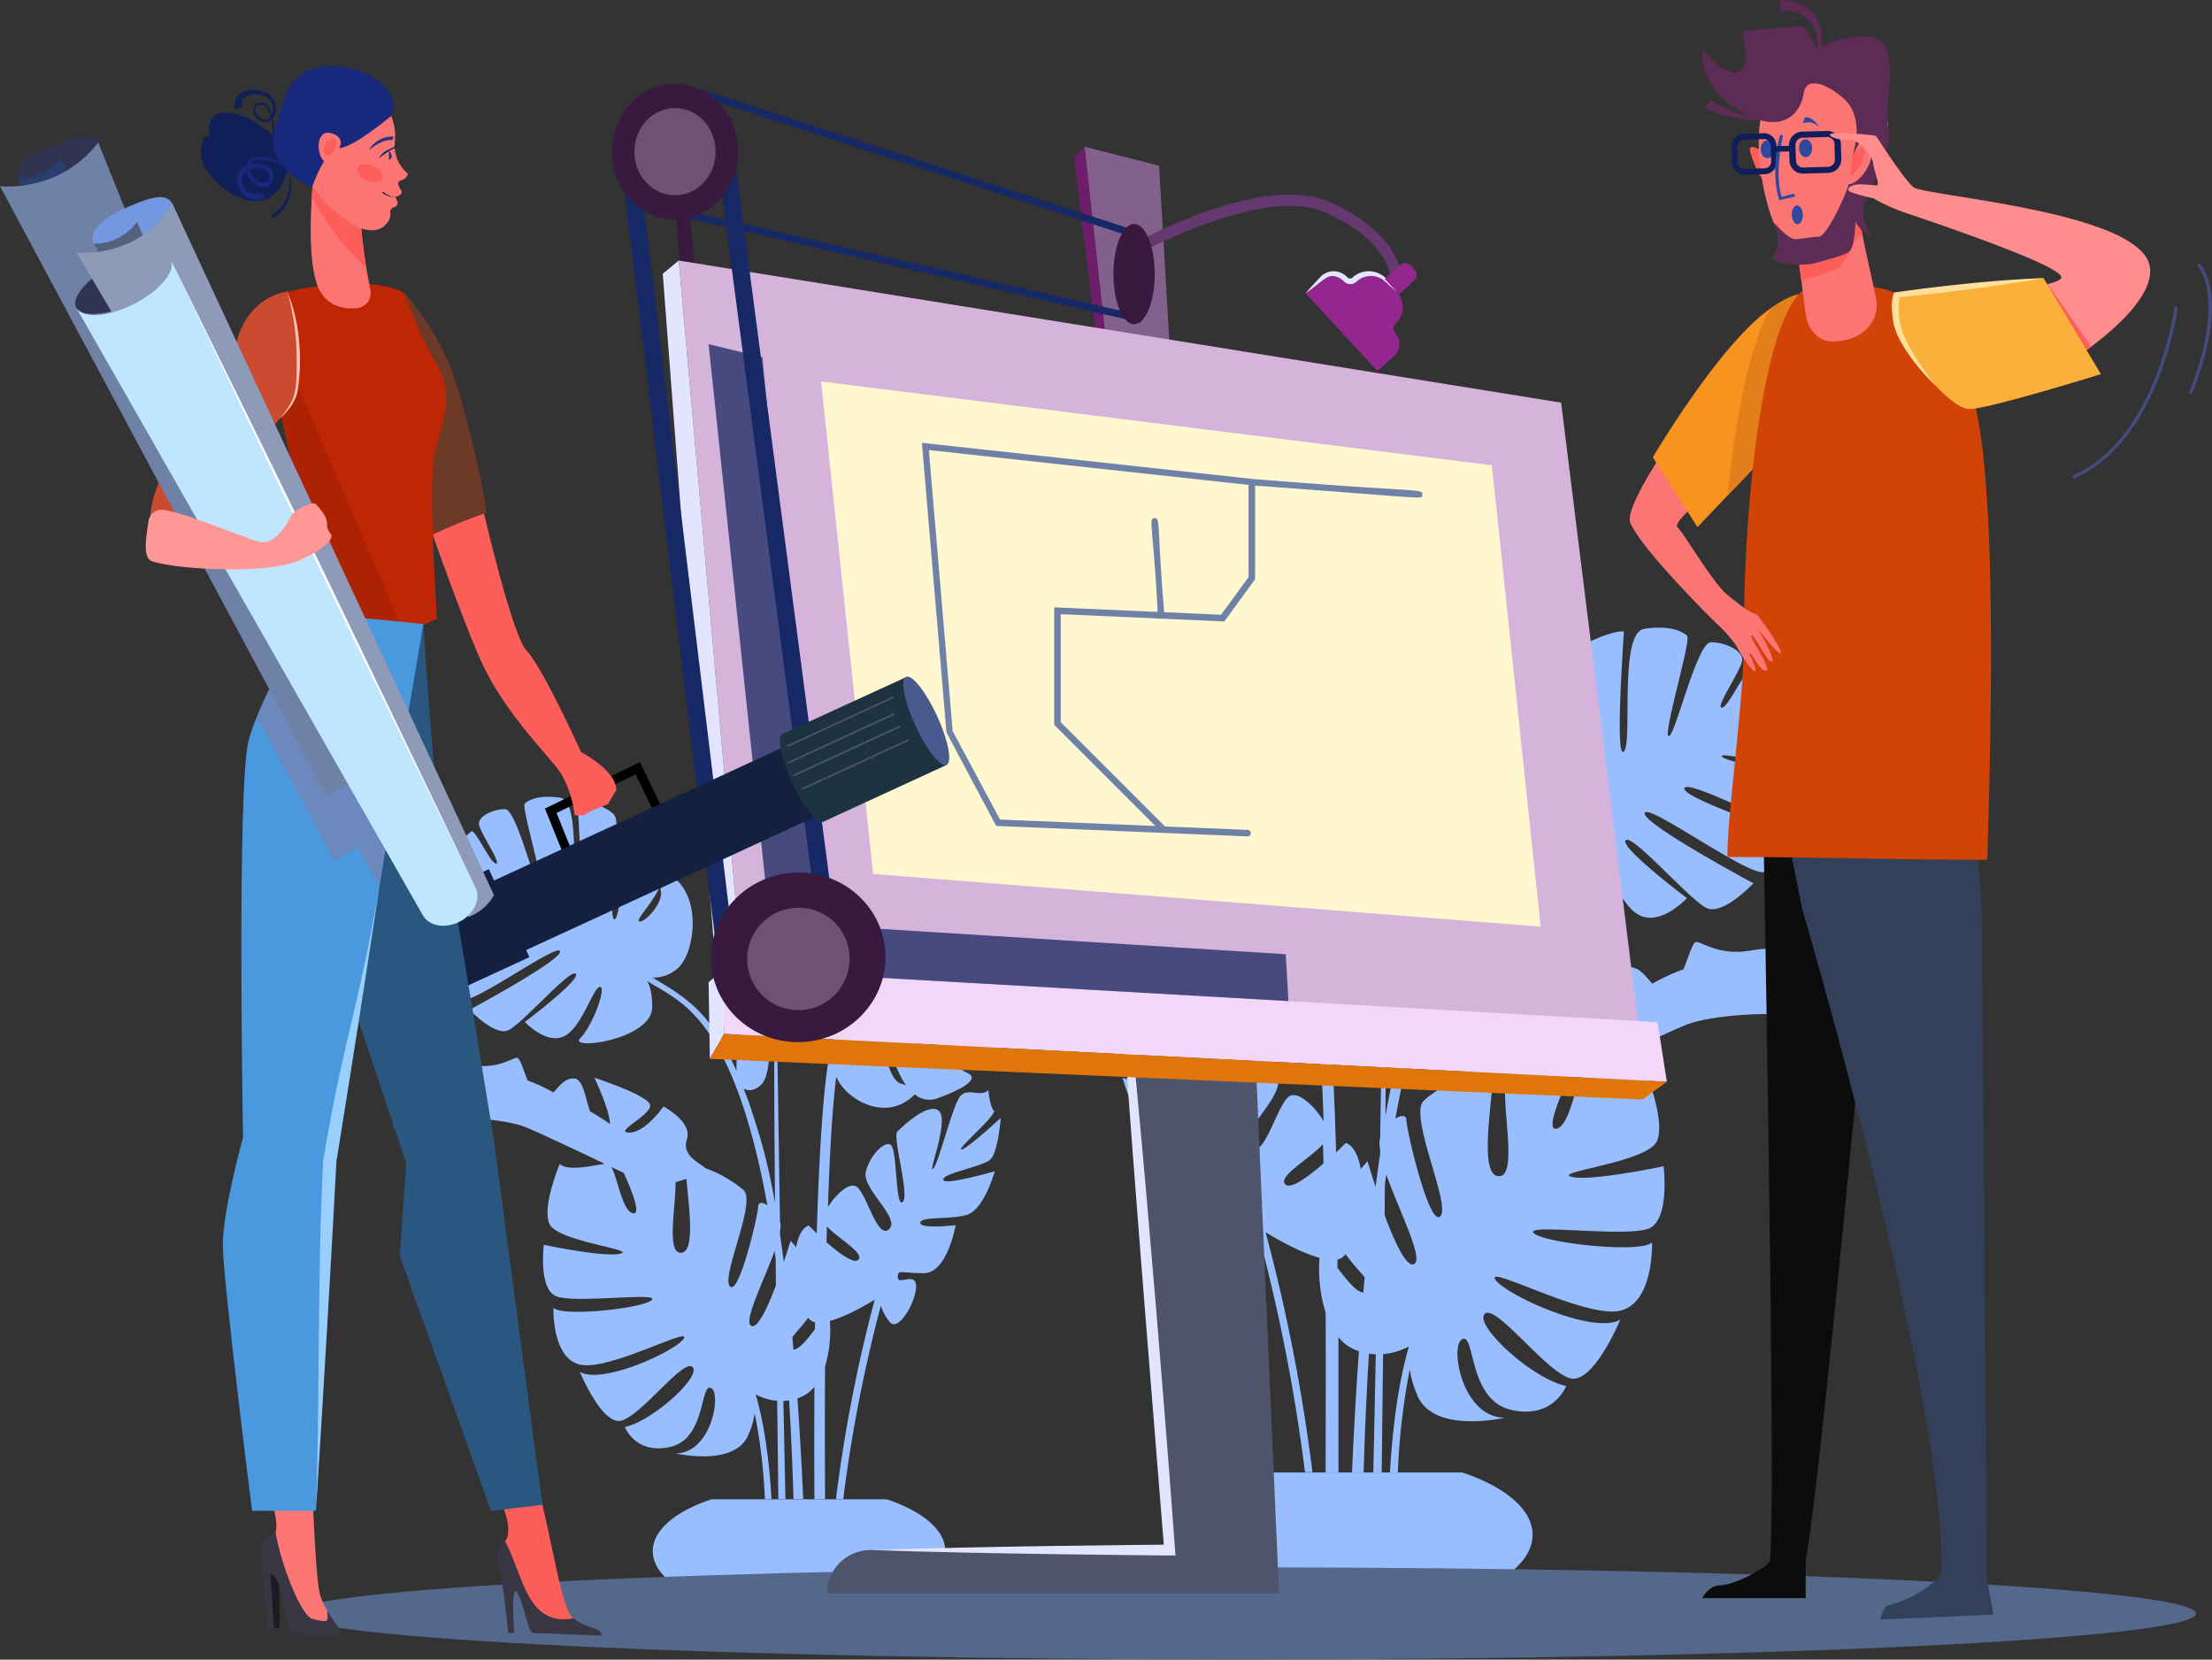 <?xml version="1.0" encoding="UTF-8"?> <svg xmlns="http://www.w3.org/2000/svg" viewBox="0 0 529.21 397.03"><rect x="0" y="0" width="529.21" height="397.03" fill="#333333" stroke="none"/> <defs> <style>.cls-1{isolation:isolate;}.cls-2{fill:#99beff;}.cls-3{fill:#54688b;}.cls-4{fill:#4e556b;}.cls-5{fill:#e3e4ff;}.cls-6{fill:#381a3f;}.cls-7{fill:#84608d;}.cls-8{fill:#6e1d6b;}.cls-9{fill:#d5b3db;}.cls-10{fill:#f3d7f9;}.cls-11{fill:#e0750a;}.cls-12{fill:#653870;}.cls-13{fill:#93278f;}.cls-14{fill:#464a7f;}.cls-15{fill:#172866;}.cls-16{fill:#6e5175;}.cls-17{fill:#fff7cf;}.cls-18{fill:#fc7575;}.cls-19{fill:#f7931e;}.cls-20{fill:#e27f1b;}.cls-21{fill:#0c0c0d;}.cls-22{fill:#33405a;}.cls-23{fill:#d24307;}.cls-24{fill:#2f499f;}.cls-25{fill:#fd5e5a;}.cls-26{fill:#5c2c55;}.cls-27{fill:#0f1d5b;}.cls-28{fill:#ff8d8d;}.cls-29{fill:#fbb03b;}.cls-30{fill:#ffe09a;}.cls-31{fill:#6f81a6;}.cls-32{fill:#142040;}.cls-33{fill:#1e3340;}.cls-34{fill:#495b8e;}.cls-35{fill:#495a63;}.cls-36{fill:#2a5780;}.cls-37{fill:#393644;}.cls-38{fill:#6d3a28;}.cls-39{fill:#1d1b22;}.cls-40{fill:#bf2604;}.cls-41{fill:#8f1d03;opacity:0.4;}.cls-42{fill:#4a98de;}.cls-43{fill:#99cfff;}.cls-44{fill:#9c7692;opacity:0.42;mix-blend-mode:multiply;}.cls-45{fill:#ca4b2f;}.cls-46{fill:#fec4b7;}.cls-47{fill:#111f59;}.cls-48{fill:#2b3278;}.cls-49{fill:#18287d;}.cls-50{fill:#313451;}.cls-51{fill:#283e6d;}.cls-52{fill:#7397e1;}.cls-53{fill:#53617d;}.cls-54{fill:#8d9bb9;}.cls-55{fill:#c0e6ff;}.cls-56{fill:#fff;}.cls-57{fill:#ff9797;}</style> </defs> <g class="cls-1"> <g id="Слой_2" data-name="Слой 2"> <g id="_Layer_" data-name="&lt;Layer&gt;"> <path class="cls-2" d="M125.94,269.72c3.52,1.47,11.73,5.35,18.75,8.71-2.58.3-8.78,1.93-10.76,0,0,0-4.25,10-2.52,14.28s20.79,6.17,17.06,7.18-18.36-2.1-18.36-2.1S128.82,308,132.84,310s25.1-1,23.09,1-21.3,4.09-23.52,1.87c0,0-.43,12.33,6.6,13.63s26.26-9.18,24.61-6.32-19.45,11.19-24.9,8c0,0,4.88,11.76,9.32,11.76s15.42-15.13,17.64-12.91-9.6,13-16.2,14.34c0,0,2.58,6.75,11,4.74s7-15.21,9.61-14.06.15,15.64-8.46,15.64c0,0,14.06,3.29,17.36-4.31a19.52,19.52,0,0,0,1.56-5.32A133,133,0,0,1,183,358.64h1.58c-.53-8.86-1.66-17.86-3.79-25.05a13.74,13.74,0,0,0,5.15,1.52c.1,8.55.19,16.59.28,23.53h1.69c-.13-6.16-.29-13.84-.49-23.48a11,11,0,0,0,1.37-.15c.51,8.26.83,16.24,1.06,23.63h2.31c-.34-7.63-.79-15.82-1.38-24.12a13.14,13.14,0,0,0,1.33-.53,8,8,0,0,0,2.74-2.27c-.06,9.59-.06,18.8,0,26.92h2.55c-.06-9.5-.09-20.48,0-31.8A29.59,29.59,0,0,0,198.54,316c4-1.06,8.85-3.93,10.73-5.09A354.76,354.76,0,0,0,200,358.64h1.74a352.19,352.19,0,0,1,9-46.3A11.31,11.31,0,0,0,213,316.4c2.11,2.11,6.17-5.08,6.17-8.67s-4.36-.14-4.36-2.15.63-1,6.23-1,7.6-11.48,7.6-11.48-8.46,1-8.46-.57,6.74-.72,11-1.86S238,280.19,238,280.19s-12.33,3.59-12.33,2,9.54-3.08,11.33-4.87,2.44-9.9,2.44-9.9S231.24,275,230,275s8.68-8.39,7.75-9.32-1.29-4.9-1.29-4.9c-1.79,1.78-4.74-.56-6.6,1.31s-5.24,16.14-6.6,17.5,3.8-11.4,1.43-13.77-8.77,3.63-10,4.89,3,15.12,1.29,16.84-1.37-12.18-2.74-13.55-5,2.15-6.08,6.24,8.29,11.08,5.6,13.77-5.17-7.54-7.54-9.9c-1.74-1.75-5.37,1.67-7.14,4.71.41-12.38,1-23.41,2-31.28,1.91,5.17,11.81,11.36,18.77,4.27a5.46,5.46,0,0,0,5.59.87c8.27-3,9-5,7.29-5.85S213.75,247,215.73,246s16.46,10.38,19.23,9,7-7,6.52-7.23-20.56-7.47-18.32-8.58,17.75,9.58,20.67,4.86,3-7.58,2.77-8.73-17.63-2.42-17-3.67,16.93,1.33,18.19-1.37,1.59-6.62.18-7.28-9.87,1.85-9.23.5,8.92-1.79,8.61-3.07-1.2-8.43-.62-9.68c0,0-5.86-3.89-7.28-5.83s-2.95-1.25-3.43-.21-4.35,16.94-4.78,15.15,4.44-15.94,3.44-16.41-6.13-4.39-7.71-2.09-2.15,23.36-4,23.53,2.56-24.44,2.56-24.44-6,.35-8.19,3,.11,27.38-1.75,27.25-1-26-1-26-7.49,3.47-7.95,7.06,4.72,19.79,3.08,20.6-3.36-15.91-3.36-15.91-6.52,2.91-6.9,7.81,5.95,11,5.22,12.6-6.37-5-7.32-9-8.12,16.51-2.06,19.34a10.58,10.58,0,0,0,4.24,1.18,28.7,28.7,0,0,0-1.37,5.48c-1.41,9.05-2.26,24.22-2.77,41.18-1.15-1.08-1.92-1.87-1.92-1.87-1.6.61-2.54,2.62-3,5.21-.79-1-1.34-1.56-1.34-1.56s-.65,2.16-1.62,5.07c-.29-2.23-.59-4.43-.91-6.56,0-.27,0-.55,0-.83a5.15,5.15,0,0,0,0-2.38c-.22-13.43-.46-28.83-.71-46.51a.44.44,0,0,0-.13-.32c.12-3.43,1.25-33.59,5.44-41.7A117,117,0,0,0,198.54,185a67.68,67.68,0,0,1-7.18,9.32c-3.37,3.37-6.31,4-6.31,7s4.45,12.77,1.58,11.33-2.15-7.31-3.16-7.31-5.16,13.48-5.16,14.2,7.17,6.31,5.31,8.17-4.88-7.17-6-6-1.43,11-1.43,13.63,5.52,1.21,3,3.73-3,12.51-3,17.13c-6-13.65-11.32-17.17-20.08-22.33a8.74,8.74,0,0,0,6.34-2.51c4-4,5.8-18.62-3.35-22.66a7.58,7.58,0,0,0-1.49-6.39c-5.81-7.32-7.85-7.1-7.85-4.84s-1.29,24-2.9,22.37,2.26-22.7,0-25-8.72-4-8.72-3.34,1.83,25.6,0,23.78,1.08-23.67-4.09-24.43-7.64.54-8.5,1.4,5,20,3.66,20-5.59-18.68-8.39-18.68-6.24,1.62-6.24,3.45,5.49,9.57,4.09,9.57-5.06-8.61-6-7.64-6.67,5.49-8,5.49c0,0-1,8.18-2,10.65s.11,3.77,1.18,3.77,16.09-3.82,14.74-2.48-15.28,3.23-15.28,4.52-1.29,8.71,1.29,9.25,20.66-9.36,21.52-7.53-21.73,9.47-21.73,9.47,2.69,6.24,5.81,7.21,23.17-13.77,23.79-11.73-21.64,14-21.64,14,5.92,6.24,9.15,4.94,14.9-14.9,16.24-13.55-12.16,11.51-12.16,11.51,5.06,5.49,9.36,3.44,7-11.83,8.61-11.83-1.73,9.29-4.73,12.29,17.21.4,17.21-7.45c0-3.32-.56-5.17-1.2-6.21l.12.07c3.12,1.87,7.28,4,10.7,7.58,8.73,8.76,14.33,26,17.94,46-1.24-.86-2.21-.77-2.21.31,0,1.86-4.52,21.3-6.74,19.07s6.31-19.93,3.3-23a29.59,29.59,0,0,0-9.21-5.28h0c-1.41-1.41-5.7-2.88-4.38-7s-5.62-7.75-5.62-7.75-4.3,6.24-8.18,6.24,5-4.08,5-6.45-13.34-6.67-13.34-6.67,3.75,7.85,3.72,11.06a52.73,52.73,0,0,0-4.74-3c-1.26-3.53-1.69-7.89-3.93-7.89s-3.42,1.85-4.87,3.35a40.07,40.07,0,0,0-6.18-2.88c-1-2.63-1.85-5.42-2.5-5.42-1.29,0-4.52,2.8-10.76,1.73s-5.54-.16-10.65,4.95a66.84,66.84,0,0,0-8.29,10.11s1-.5,2.63-1.13C104.07,266.55,120,267.26,125.94,269.72Zm86.64-18.11c.66-.32,1.75,4.55,4.2,8.06a5.14,5.14,0,0,0-1.11-.4C213.1,258.71,211.46,252.16,212.58,251.61Zm-14.74,41.76c2.46,2.79,9.1,6.39,7.51,8-1.08,1.09-4.67-1.61-7.61-4.19C197.78,295.89,197.81,294.62,197.84,293.37Zm-4.48,21.87a3,3,0,0,0,1.23,1c.12,0,.26.05.39.08,0,.55,0,1.09,0,1.64-1.67,2.21-3.62,4.75-5.14,4.94l-.27-3C190.54,318.61,192,317.08,193.36,315.24Zm-40.51-94.9c-.54-.53,3.16-4.13,5.16-8.48a7.66,7.66,0,0,0,.11,1.38C158.66,216.25,153.76,221.26,152.85,220.34Zm30.48,57.36c-.93-4.21-3.34-11.49-3.79-12.88-.55-1.57-1.1-3-1.63-4.41,1.19.74,2.81.45,4.27-1,2.53-2.52,1.49-11.67,3.15-13.47-.17,3.79-.09,20.91.09,41.81C184.78,284.13,184.08,280.75,183.33,277.7Zm2,21.64c.09.61.17,1.23.26,1.85,0,2.08,0,4.18.06,6.28-2,5.27-4.36,10.38-5.86,9.73C177.69,316.32,182.67,306.65,185.29,299.34Zm-23.66-16.56c.85-.24,1.73-.51,2.56-.78.4,5.66,2.36,17.7-1.37,17.7C159.44,299.7,161.65,288.87,161.63,282.78Zm-12.44-2.18c1.55,3.36,4.43,10.18,2.15,9.63-2.53-.6-3.65-8.56-5.13-11.07Z"></path> <path class="cls-2" d="M171.81,384h38.7c9.43-2.78,15.66-7.53,15.66-12.92,0-5.07-5.5-9.57-14-12.4h-42c-8.5,2.83-14,7.33-14,12.4C156.15,376.43,162.37,381.18,171.81,384Z"></path> <path class="cls-2" d="M438.36,244.22c2,.76,3.16,1.36,3.16,1.36a80.24,80.24,0,0,0-10-12.16c-6.14-6.15-5.3-7.25-12.8-6s-11.38-2.07-12.94-2.07c-.78,0-1.75,3.36-3,6.52a48.2,48.2,0,0,0-7.44,3.45c-1.74-1.8-3-4-5.86-4-2.69,0-3.2,5.24-4.72,9.48a59.11,59.11,0,0,0-5.7,3.56c0-3.86,4.47-13.3,4.47-13.3s-16,5.17-16,8,10.61,7.76,6,7.76-9.83-7.5-9.83-7.5-8.35,4.4-6.76,9.31-3.57,6.69-5.27,8.39h0c-3.93,1.39-8.93,4.2-11.08,6.35-3.62,3.62,6.64,24.93,4,27.6s-8.11-20.7-8.11-22.94c0-1.29-1.16-1.4-2.65-.37,4.34-24,11.08-44.81,21.57-55.34,4.12-4.29,9.11-6.87,12.87-9.12l.15-.08c-.78,1.25-1.45,3.47-1.45,7.47,0,9.44,24.31,12.56,20.7,8.95s-7.63-14.78-5.69-14.78,5.17,11.78,10.35,14.24,11.26-4.14,11.26-4.14-16.24-12.23-14.62-13.85,15.65,14.75,19.53,16.3,11-6,11-6-26.78-14.36-26-16.82,24.86,15.27,28.62,14.11,7-8.67,7-8.67-27.17-9.19-26.13-11.39,22.77,9.71,25.87,9.06,1.56-9.58,1.56-11.13-16.76-3.81-18.38-5.43,16.44,3,17.73,3,2.72-1.55,1.42-4.52-2.46-12.81-2.46-12.81c-1.55,0-8.41-5.44-9.57-6.6s-5.56,9.19-7.24,9.19,4.91-9.32,4.91-11.52-4.14-4.14-7.5-4.14-8.54,22.46-10.09,22.46,5.43-23,4.4-24-4-2.59-10.23-1.68-2.71,27.17-4.91,29.36,0-27.81,0-28.59-7.76,1.3-10.48,4,1.94,28.08,0,30-3.49-24.19-3.49-26.91-2.46-3-9.45,5.82a9.11,9.11,0,0,0-1.78,7.69c-11,4.86-8.81,22.47-4,27.24a10.52,10.52,0,0,0,7.63,3c-10.53,6.21-17,10.44-24.15,26.86,0-5.56-.62-17.6-3.62-20.61s3.62-1.38,3.62-4.48-.34-15-1.72-16.39-5,9.49-7.25,7.25,6.38-9,6.38-9.84-5-17.07-6.21-17.07-.34,7.07-3.79,8.79,1.9-10,1.9-13.62-3.54-4.4-7.59-8.46-8.63-11.21-8.63-11.21a140.54,140.54,0,0,0,8.8,22.43c5,9.75,6.4,46,6.54,50.14a.62.62,0,0,0-.16.4c-.3,21.26-.58,39.78-.85,55.93a6.23,6.23,0,0,0,0,2.86c0,.34,0,.67,0,1-.38,2.56-.75,5.2-1.09,7.89-1.17-3.5-1.94-6.1-1.94-6.1s-.67.71-1.62,1.88c-.53-3.12-1.66-5.54-3.58-6.28,0,0-.94,1-2.31,2.26-.61-20.4-1.64-38.65-3.34-49.53a34.76,34.76,0,0,0-1.64-6.58,13,13,0,0,0,5.1-1.42c7.28-3.41-1.33-28.05-2.48-23.26s-7.93,12.72-8.81,10.84,6.73-9.25,6.28-15.15-8.29-9.39-8.29-9.39-2.06,20.12-4,19.14,4.27-20.47,3.7-24.78-9.57-8.49-9.57-8.49,1.08,31.09-1.16,31.24.5-29.56-2.1-32.77-9.85-3.62-9.85-3.62,5.24,29.59,3.07,29.38-2.84-25.52-4.74-28.29-8.08,2-9.28,2.51,4.65,17.59,4.14,19.73-5.15-17-5.74-18.22-2.43-2.06-4.13.26-8.76,7-8.76,7c.7,1.51-.38,10.1-.75,11.65s9.6,2.06,10.37,3.69-9.41-1.39-11.1-.6-1.32,5.5.21,8.75,21.17.15,21.88,1.66-20.17,3-20.5,4.41-.18,4.81,3.34,10.49,22.16-7.18,24.85-5.84-21.43,10-22,10.32,4.52,7,7.84,8.69,20.75-12,23.13-10.84-17.06,12.12-19.15,13.1-1.18,3.45,8.76,7a6.59,6.59,0,0,0,6.73-1c8.37,8.53,20.27,1.08,22.58-5.13,1.15,9.46,1.92,22.72,2.41,37.61-2.13-3.65-6.49-7.77-8.59-5.66-2.85,2.84-5.82,15.13-9.06,11.9s8-11.65,6.73-16.56-5.67-9.15-7.32-7.51-1.22,18.38-3.29,16.31,3.07-18.73,1.55-20.25-9.23-8.74-12.07-5.89,3.36,18.2,1.72,16.56-5.69-18.8-7.93-21-5.79.57-7.94-1.58c0,0-.43,4.77-1.55,5.89s10.87,11.21,9.31,11.21-11.38-9.14-11.38-9.14.78,9.75,2.93,11.9,13.63,4,13.63,5.87-14.83-2.42-14.83-2.42,2.93,11.21,8.1,12.59,13.28.35,13.28,2.25-10.17.69-10.17.69,2.41,13.8,9.14,13.8,7.49-1.21,7.49,1.2-5.25-1.72-5.25,2.59,4.88,13,7.42,10.43a13.67,13.67,0,0,0,2.83-4.89,422.53,422.53,0,0,1,10.8,55.68H314a425.89,425.89,0,0,0-11.21-57.41c2.27,1.4,8.14,4.85,12.9,6.12A35.49,35.49,0,0,0,317.15,314c.08,13.61,0,26.81,0,38.24h3.07c0-9.77,0-20.84,0-32.37a9.6,9.6,0,0,0,3.3,2.72,13.43,13.43,0,0,0,1.6.65c-.72,10-1.26,19.82-1.66,29h2.78c.26-8.88.66-18.48,1.27-28.41a13.63,13.63,0,0,0,1.64.17c-.23,11.59-.43,20.83-.59,28.24h2c.1-8.35.22-18,.34-28.29a16.33,16.33,0,0,0,6.19-1.84c-2.56,8.65-3.93,19.47-4.55,30.13h1.89a159.65,159.65,0,0,1,2.86-24.66,23.86,23.86,0,0,0,1.88,6.39c4,9.15,20.87,5.18,20.87,5.18-10.34,0-13.28-17.42-10.17-18.8s1.38,14.49,11.56,16.9,13.28-5.69,13.28-5.69c-7.94-1.55-22.17-14.57-19.49-17.25s15.86,15.52,21.21,15.52,11.22-14.14,11.22-14.14c-6.56,3.79-27.95-6.21-29.94-9.66s21.14,9.14,29.59,7.59,7.94-16.39,7.94-16.39c-2.68,2.68-25.88.17-28.29-2.24s22.94,1.21,27.77-1.21S398,279,398,279s-17.59,3.73-22.08,2.52,18.46-3.45,20.53-8.62-3-17.18-3-17.18c-2.37,2.37-9.83.41-12.93.06,8.44-4.05,18.31-8.71,22.55-10.48C410.08,242.36,429.29,241.51,438.36,244.22ZM295.08,232.75a6.56,6.56,0,0,0-1.34.48c2.95-4.22,4.26-10.08,5.05-9.69C300.14,224.2,298.17,232.07,295.08,232.75Zm21.56,45.57c-3.54,3.1-7.85,6.34-9.15,5-1.91-1.9,6.07-6.24,9-9.6C316.56,275.26,316.6,276.78,316.64,278.32Zm9.85,27.25-.33,3.65c-1.83-.23-4.17-3.28-6.18-5.94,0-.66,0-1.32,0-2,.15,0,.32-.05.47-.1a3.51,3.51,0,0,0,1.47-1.16C323.52,302.27,325.3,304.11,326.49,305.57ZM364.28,177.4a9.17,9.17,0,0,0,.14-1.67c2.4,5.24,6.85,9.56,6.2,10.21C369.52,187,363.64,181,364.28,177.4ZM331.45,267c.22-25.14.32-45.73.12-50.28,2,2.15.74,13.16,3.78,16.2,1.75,1.76,3.71,2.11,5.14,1.22-.65,1.67-1.3,3.42-2,5.3-.53,1.68-3.44,10.43-4.55,15.49C333.07,258.58,332.23,262.64,331.45,267Zm6.83,35.44c-1.82.77-4.66-5.37-7-11.7,0-2.54,0-5.06.07-7.56.1-.75.21-1.49.31-2.22C334.77,289.73,340.76,301.35,338.28,302.42Zm20.35-21.05c-4.48,0-2.13-14.48-1.65-21.28,1,.32,2.06.64,3.09.94C360,268.35,362.69,281.37,358.63,281.37Zm20-24.7c-1.79,3-3.13,12.59-6.18,13.32-2.73.65.73-7.55,2.59-11.59Z"></path> <path class="cls-2" d="M347.83,382.69H301.29c-11.35-3.34-18.84-9-18.84-15.53,0-6.09,6.62-11.51,16.84-14.91h50.53c10.22,3.4,16.84,8.82,16.84,14.91C366.66,373.65,359.18,379.35,347.83,382.69Z"></path> <path class="cls-3" d="M525.38,386c0,6.1-102,11-227.75,11S69.88,392.08,69.88,386s102-11.05,227.75-11.05S525.38,379.87,525.38,386Z"></path> <path class="cls-4" d="M298.54,210.82l-32.17-4.74,13.48,164.73H208.23a10.36,10.36,0,0,0-10.36,10.36H306Z"></path> <path class="cls-5" d="M266.37,206.08c1.8,37.56,7.17,102.54,12.06,163.45-1.48,0-42.66.35-70.2,1.28,28.34,1,71.33,1.29,73,1.32C281.25,372.06,273.82,270.26,266.37,206.08Z"></path> <rect class="cls-6" x="162.39" y="46.56" width="3.44" height="26.09" transform="translate(-4.71 15.04) rotate(-5.17)"></rect> <polygon class="cls-7" points="259.46 35.1 266.23 96.32 280.77 99.19 277.31 39.66 259.46 35.1"></polygon> <polygon class="cls-8" points="256.99 37.98 259.46 35.1 266.23 96.32 264.2 96.32 256.99 37.98"></polygon> <polygon class="cls-9" points="162.39 62.33 373.49 96.32 393.22 255.19 178.62 244.97 162.39 62.33"></polygon> <polygon class="cls-5" points="158.56 65.48 162.39 62.33 178.62 244.97 172.31 245.88 158.56 65.48"></polygon> <polygon class="cls-10" points="396.56 244.53 173.21 231.78 173.21 247.34 398.78 258.79 396.56 244.53"></polygon> <polygon class="cls-5" points="169.53 235.01 173.21 231.78 173.21 247.34 169.83 253.31 169.53 235.01"></polygon> <polygon class="cls-11" points="398.78 258.79 392.97 263.03 169.83 253.31 173.21 247.34 398.78 258.79"></polygon> <path class="cls-12" d="M332.43,65.54c0-.07-.79-8.28-15.43-14.74-14.93-6.58-44.71,10-45,10.15l-1.33-2.36c1.27-.71,31.27-17.39,47.43-10.26s17,16.66,17,17.06Z"></path> <path class="cls-13" d="M333.85,77.49h0a5.42,5.42,0,0,0,.32-7.65l-2.46-2.67a5.42,5.42,0,0,0-7.65-.32h0a1.52,1.52,0,0,1-2.15-.09l-.06-.06a3.88,3.88,0,0,0-5.49-.23l-4,3.66L329.55,88.8l4-3.66a3.9,3.9,0,0,0,.23-5.5h0A1.52,1.52,0,0,1,333.85,77.49Z"></path> <path class="cls-5" d="M334.17,69.84c-2.7-2.23-3.16-3.23-5-3.68A5.05,5.05,0,0,0,325,67c-.3.19-1.3,1.46-2.82.79-.75-.33-.9-.95-2-1.42-2.58-1.16-3.54.83-7.84,3.81,1.25-1.51,3.09-3.4,3.31-3.64a4.39,4.39,0,0,1,5-1.36,5.17,5.17,0,0,1,1.81,1.27.88.88,0,0,0,1.06,0,5.78,5.78,0,0,1,8.64.82C332.87,68.08,333.54,68.94,334.17,69.84Z"></path> <path class="cls-13" d="M334.84,62.93h1.35A1.86,1.86,0,0,1,338,64.79v4.9a0,0,0,0,1,0,0H333a0,0,0,0,1,0,0v-4.9a1.86,1.86,0,0,1,1.86-1.86Z" transform="translate(157.16 -225.51) rotate(47.39)"></path> <polygon class="cls-14" points="308.26 239.49 195.59 233.06 196.32 221.32 307.6 228.28 308.26 239.49"></polygon> <polygon class="cls-14" points="196.44 230.91 185.33 231.98 169.53 82.33 182.4 85.47 196.44 230.91"></polygon> <rect class="cls-15" x="217.4" y="-17.87" width="1.72" height="113.1" transform="translate(113.98 234.29) rotate(-71.99)"></rect> <rect class="cls-15" x="216.09" y="5.81" width="1.72" height="115.26" transform="translate(106.42 260.6) rotate(-77.03)"></rect> <rect class="cls-15" x="159.64" y="34.41" width="4.15" height="191.14" transform="translate(-14.46 20.4) rotate(-6.91)"></rect> <rect class="cls-15" x="183.46" y="31.45" width="4.15" height="190.76" transform="matrix(0.99, -0.13, 0.13, 0.99, -14.83, 25.03)"></rect> <path class="cls-6" d="M211.81,227.62c.75,11.18-8,20.87-19.47,21.64s-21.44-7.66-22.19-18.83,8-20.87,19.47-21.65S211.06,216.44,211.81,227.62Z"></path> <path class="cls-16" d="M203.19,228.2a12.24,12.24,0,1,1-13-11A12.08,12.08,0,0,1,203.19,228.2Z"></path> <path class="cls-6" d="M276.26,65.57c0,6.62-2.21,12-4.94,12s-4.94-5.37-4.94-12,2.21-12,4.94-12S276.26,58.94,276.26,65.57Z"></path> <path class="cls-6" d="M176.59,36.29c0,9-6.76,16.23-15.1,16.23s-15.11-7.27-15.11-16.23,6.77-16.24,15.11-16.24S176.59,27.32,176.59,36.29Z"></path> <path class="cls-16" d="M171.2,36.29c0,5.76-4.35,10.43-9.71,10.43s-9.71-4.67-9.71-10.43,4.35-10.44,9.71-10.44S171.2,30.52,171.2,36.29Z"></path> <polygon class="cls-17" points="196.44 91.26 208.88 209.07 368.59 221.69 356.92 111.3 196.44 91.26"></polygon> <path class="cls-18" d="M419.56,110.1s-20.33,14.13-18.19,16.08c1.39,1.28,8.33,13,11.54,15.82.33.29,7.64,6.21,8.16,6.18s5.95,8,4.9,8-4.79-5.57-4.79-5.57,3.92,7.54,2.69,7.59-3.58-6.89-4.12-6.3,4.39,8.39,2.73,8.46-3.2-5-3.82-4.34-.91,1.34-1.5.8c-.27-.25-.38,0-1.21-1.52a31.28,31.28,0,0,0-5.06-5.95c-2.13-2-18.41-18.29-20.86-24.31s29.71-48.63,38.26-53.38S420.54,109.14,419.56,110.1Z"></path> <path class="cls-19" d="M424.39,106.93l-18.28,19.16-10.68-16.7s22.09-37.56,34.11-38.08C431.46,71.22,424.39,106.93,424.39,106.93Z"></path> <path class="cls-20" d="M413.34,118.51c1.93-19.86,5.51-36.59,10.25-44.74,2.14-1.48,5.05-3.28,6.85-3.36s-6.05,36.52-6.05,36.52Z"></path> <path class="cls-21" d="M447.71,223S435.16,358.69,432,373.17l0,9.15-24.74,0s1.49-3.05,4.28-3.06,9.86-3.31,11.78-5.6-1.7-189.79-1.7-189.79l30.72,0Z"></path> <path class="cls-22" d="M426.79,195.56l4.35,21.77s34.7,117.88,33.31,159.1c0,0-2.89,4.88-13.1,7.78-.55.16-1.57,3.23-1.57,3.23l27.16-1.18L475.41,378s-1.22-140.22-1.26-156.54-4.4-37.58-4.4-37.58L425,183.9Z"></path> <path class="cls-23" d="M417.21,154.1c-.1-40.15,5.76-80,14.87-85.12,5.41-.24,6.77-.35,12.23-.53,8.14-.27,20.69,3.67,27.51,25.81,6.2,20.14,4.51,81.41,3.64,111.43-23,0-39.84-.69-62.16-.67C412.93,198,417.24,166.72,417.21,154.1Z"></path> <path class="cls-24" d="M421.11,31.4a7,7,0,0,1,2.82-1.17l-.65-1S421.08,30.22,421.11,31.4Z"></path> <path class="cls-18" d="M429.49,55.67,432,75.12c.5,4,3.47,6.85,6.79,6.58.84-.07,1.72-.17,2.61-.33,4.43-.81,8.49-4.69,7.43-10-1.35-6.8-4.31-18.08-4.43-24.08C444.16,37.49,429.35,50.66,429.49,55.67Z"></path> <path class="cls-25" d="M444.36,47.3c-.2-9.81-15,3.36-14.87,8.37L430.93,67a37.8,37.8,0,0,0,7.72-2.35c4-1.8,4.13-6.9,6.49-8.41a2.18,2.18,0,0,0,.36-.29A57,57,0,0,1,444.36,47.3Z"></path> <path class="cls-26" d="M409.07,23.92c4.48,2.64,13.2,6.39,16.29,2.26C422.63,30.89,413,28.11,408,26Z"></path> <path class="cls-25" d="M422.6,36.8s-4.73-3.44-3.84-.37,3.45,9.65,5.77,7S422.6,36.8,422.6,36.8Z"></path> <path class="cls-18" d="M432.67,18.63c-.71.75-8.75.4-11.15,8.72s1.16,27.09,6.41,32,11,1.58,15.28-7.08S456,32.4,449.29,24.46C445.73,20.24,432.67,18.63,432.67,18.63Z"></path> <path class="cls-26" d="M424.19,53s2.54,5.43.26,7.84,6.86,3,9.89,2.09,7-1.78,8.1-2.77c2.46-2.14,1.49-20.53-.11-16s-5.47,12.4-7.18,12.45-3.9.55-5.65.6S424.19,53,424.19,53Z"></path> <path class="cls-26" d="M431.52,22.33c-.6,4.36-4.78,10.44-15.32,4.22S407.46,12,407.46,12s5.45,6.65,8.62,5.11.6-9.57.6-9.57,11.65-1.19,13.84-1.25S435.13,13,435.13,13s-1.58-3,9.91-4.33,5.23,16,6.71,21.87-6.06,16.59-6,20.06a9.18,9.18,0,0,0,2,5.59s-2.46.65-4.82-5.36,1.39-15.08,1.26-19.71c-.16-5.62-2.87-7.56-5.28-9.23C437.21,20.64,432.13,18,431.52,22.33Z"></path> <path class="cls-18" d="M443.39,37.13s-2.71,7.57-.66,6.93,6-4.61,5-9.92S443.39,37.13,443.39,37.13Z"></path> <path class="cls-25" d="M443.39,37.13s1.74-2.43,2.36-1.61c1.46,1.9-3,7.6-3,6.12A25.3,25.3,0,0,1,443.39,37.13Z"></path> <path class="cls-24" d="M433.56,35.41c0,1.18-.64,2.15-1.51,2.18s-1.61-.91-1.64-2.09.65-2.15,1.51-2.18S433.53,34.23,433.56,35.41Z"></path> <path class="cls-24" d="M424.39,35.67c0,1.18-.65,2.15-1.52,2.18s-1.6-.91-1.63-2.09.64-2.15,1.51-2.18S424.35,34.49,424.39,35.67Z"></path> <path class="cls-24" d="M431.78,28.1l-.44,1.38a3.76,3.76,0,0,1,4,1S433.68,27.73,431.78,28.1Z"></path> <path class="cls-27" d="M422,31.87l-4.92.14a3,3,0,0,0-2.78,3.15l.1,3.66a3,3,0,0,0,3,3l4.92-.14a3,3,0,0,0,2.78-3.16l-.1-3.66A3,3,0,0,0,422,31.87Zm1.74,6.69a1.61,1.61,0,0,1-1.5,1.7l-4.92.14a1.6,1.6,0,0,1-1.59-1.61l-.11-3.67a1.62,1.62,0,0,1,1.5-1.7l4.92-.13a1.59,1.59,0,0,1,1.59,1.61Z"></path> <path class="cls-27" d="M437,31.33l-5.74.16A3.25,3.25,0,0,0,428,34.73l.11,3.75a3.24,3.24,0,0,0,3.43,3.05l5.73-.16a3.24,3.24,0,0,0,3.25-3.24l-.1-3.75A3.24,3.24,0,0,0,437,31.33Zm2,6.84a1.75,1.75,0,0,1-1.75,1.75l-5.74.16a1.74,1.74,0,0,1-1.84-1.64l-.11-3.75a1.76,1.76,0,0,1,1.75-1.75l5.74-.16a1.76,1.76,0,0,1,1.85,1.64Z"></path> <path class="cls-24" d="M425.69,47.92c0-.08-2.28-6,.12-15.41a.39.39,0,0,1,.75.17c0,.08-2.08,8.34-.33,14.37,2.25-.41,3.07-1,3.23-.38S428.61,47.11,425.69,47.92Z"></path> <rect class="cls-27" x="424.41" y="34.96" width="3.98" height="1.33" transform="translate(-0.84 12.05) rotate(-1.62)"></rect> <path class="cls-26" d="M425.85,0c3.47,0,7,1.35,8.73,4.21,1.51,2.54,1.29,4.87,1.26,6.66l-.33,2.18-.76-.1a19.91,19.91,0,0,0-.14-4.18c-.82-4.63-4.2-6.6-8.68-6.17Z"></path> <path class="cls-24" d="M428.68,51.44c.05,1.25.69,2.23,1.42,2.19s1.27-1.06,1.22-2.3-.69-2.22-1.42-2.19S428.62,50.2,428.68,51.44Z"></path> <path class="cls-28" d="M456.45,71.56s36.86-2.11,36.72-5.23-35-14.6-37.39-15.46a43.74,43.74,0,0,1-7.62-3.45A44,44,0,0,1,442.91,46c-1.67-.67-.17-1.8,1.65-1.88s3.65.25,4.47.22-.8-3.75-.86-5.23-3.17-5.78-5.8-5.67-5.05-.77-4.44-1.37,10.58.2,10.86.44,6.46,10.16,9,12.27,53.47,5.71,56.46,18.63S479,98,471.4,97.21,449,72.32,456.45,71.56Z"></path> <path class="cls-25" d="M496.1,85.91l-9.59-17.28c1.27-.21,2.42-.44,3.39-.68l10.43,15C499,83.94,497.54,84.94,496.1,85.91Z"></path> <path class="cls-29" d="M488.88,66.5l13.76,23s-26.18,8.14-31.26,8.36-16.8-14.63-17.61-20.69.11-6.88.11-6.88Z"></path> <path class="cls-30" d="M452.59,73.34c.05,1.09.16,2.15.31,3.21.46,4.92,6.56,12.42,10.35,15.85-3-3.73-8.47-11.27-8.79-16a19.52,19.52,0,0,1,0-5.29c14.1-1.4,26.9-3.21,34.41-4.57-16.1.54-35.56,3.42-35.75,3.44A11.89,11.89,0,0,0,452.59,73.34Z"></path> <path class="cls-18" d="M420.16,147c.53,0,6.86,9.21,5.81,9.25s-5.34-5.83-5.34-5.83,4.47,7.8,3.24,7.85-4.3-6.86-4.84-6.27,5.11,8.36,3.45,8.43-3.43-4.78-4.05-4.09-.68,1.09-1.27.55c-.3-.28-1.3-2.69-2.29-4.42l.71-8.32A16.32,16.32,0,0,0,420.16,147Z"></path> <path class="cls-18" d="M417.5,154.58s3,5.26,2.4,5.91-4.86-6.07-4.53-6.42S417.5,154.58,417.5,154.58Z"></path> <path class="cls-14" d="M496.26,114.43a.4.4,0,0,1-.36-.24.39.39,0,0,1,.2-.52c19.91-8.9,24.07-39.77,24.11-40.08a.39.39,0,1,1,.78.1c0,.31-4.26,31.62-24.57,40.7A.29.29,0,0,1,496.26,114.43Z"></path> <path class="cls-14" d="M524.16,94.23a.4.4,0,0,1-.15,0,.39.39,0,0,1-.22-.51c8.9-22.47,2.13-29.91,2.06-30a.4.4,0,1,1,.57-.55c.3.31,7.19,7.88-1.89,30.82A.4.4,0,0,1,524.16,94.23Z"></path> <path class="cls-31" d="M299.56,114.57l-79-8.63,5.87,69.26,11.91,22.39,60.22,2.5a.78.78,0,0,0,0-1.55l-19.85-.82c-.11-.16.36.34-24.93-24.95V146.93l39.12,1.74,7.37-10.09V116.17c41.92,3.06,39.94,3.4,40,2.15C340.4,116.82,340.18,117.88,299.56,114.57Zm-.85,23.5-6.58,9-13.6-.61c-1.79-21.17-.82-22.59-2.32-22.49s-.36,1.27.76,22.42l-24.75-1.1v28.1l24.21,24.21-37.18-1.54-11.33-21.17-5.69-67.22L298.71,116Z"></path> <polygon points="134.92 204.69 130.38 193.43 153.09 182.31 159.36 195.3 157.4 196.24 152.08 185.23 133.15 194.49 136.94 203.88 134.92 204.69"></polygon> <path class="cls-25" d="M114.45,117s7.69,34.6,11.56,38.68,13,24.24,13,24.24,8.43,4.34,8.43,9.09l-2,3.36-3.89,1.58-1.94,1.1H137.5a26.45,26.45,0,0,0-3.28-10c-2.69-4.23-13.87-14.47-19.77-28.34s-13.16-35.26-13.16-35.26Z"></path> <rect class="cls-32" x="90.21" y="195.97" width="123.74" height="18.32" transform="translate(-71.9 82.49) rotate(-24.75)"></rect> <rect class="cls-32" x="87.71" y="214.36" width="35.73" height="23.18" transform="translate(-84.89 64.94) rotate(-24.75)"></rect> <path class="cls-32" d="M91.92,232.24c2.68,5.81,3.7,11,2.28,11.71s-4.75-3.53-7.43-9.34-3.7-11.06-2.27-11.71S89.24,226.42,91.92,232.24Z"></path> <path class="cls-33" d="M187.23,175.55c-1.43.65-.41,5.9,2.27,11.71s6,10,7.43,9.34L226.46,183l-9.7-21Z"></path> <path class="cls-34" d="M224.19,171.27c2.68,5.82,3.7,11.06,2.27,11.71s-4.74-3.52-7.42-9.33-3.7-11.06-2.28-11.72S221.51,165.46,224.19,171.27Z"></path> <path class="cls-35" d="M213.76,167l-25.3,11.66a.17.17,0,0,1-.24-.09.18.18,0,0,1,.09-.25l25.29-11.65a.18.18,0,0,1,.25.09A.18.18,0,0,1,213.76,167Z"></path> <path class="cls-35" d="M213.94,171l-25.3,11.66a.18.18,0,0,1-.24-.09.18.18,0,0,1,.09-.25l25.29-11.66a.19.19,0,0,1,.16.34Z"></path> <path class="cls-35" d="M215.32,174,190,185.65a.19.19,0,0,1-.25-.1.18.18,0,0,1,.09-.24l25.29-11.66a.19.19,0,0,1,.25.09A.2.2,0,0,1,215.32,174Z"></path> <path class="cls-35" d="M217.36,177.23l-25.29,11.66a.2.2,0,0,1-.25-.09.19.19,0,0,1,.09-.25l25.3-11.66a.2.2,0,0,1,.25.09A.19.19,0,0,1,217.36,177.23Z"></path> <path class="cls-25" d="M85.82,244s14.42,27.71,13.46,35.9-4,14.79-1.44,26,23.27,51.82,23.74,59.23c.2,3.13-.75,3.42-.75,3.42,0,5.39,1.68,11.16,2.8,12.28,1.43,1.43,3,8.54,4.39,8.54s12.9,1.27,12.9,1.27c.3-2.63-3.23-.53-5.28-6S132.36,371,129.77,360s-13.21-61.5-13.21-73.1,1.06-11.66-.71-19.3-8.46-22-8.46-22Z"></path> <path class="cls-36" d="M101.29,149.24s2.39,39,4.27,48.26,12.58,75.11,12.58,75.11L129.77,360l-12.31,1.45-21.81-61,1.53-22.21L75.58,213.7l10-64.94,8.82-.42Z"></path> <path class="cls-37" d="M137.3,387.16c2.7,2.53,6.83,2,6.58,4.14,0,0-14.93-.64-16.29-.64s-2.53-8.4-4-9.83-.55,9.83-.55,9.83h-1.47s-1-11.61-2.35-16.11c-1.08-3.59.46-5.09,1.57-6C125.31,377.12,126,389.17,137.3,387.16Z"></path> <path class="cls-38" d="M108.74,90.53C105,79.16,96.86,70.19,96.86,70.19s1.21,21.15,2.9,29.47c1,5.18-1.2,19.81,2.91,28.67a117,117,0,0,1,13.7-5.65C115,112.32,110.69,96.36,108.74,90.53Z"></path> <polygon class="cls-39" points="66.79 376.71 66.95 389.44 65.53 389.47 63.76 374.96 66.79 376.71"></polygon> <path class="cls-18" d="M79.33,264.71s-1.85,20-4.3,26-.48,84.55,1.57,90.9a19.54,19.54,0,0,0,1.71,3.77C80.55,389.2,81.06,390,78,390c-3.89,0-7.3-.75-8.05-2.34-1.29-2.76-2.41-12.23-5.08-12.23,0,0-1.8-3.54-1.34-5.4.69-2.8,2.59-1.35,2.59-5.24s-12.7-63-10.65-71.65S59,283.5,59,273.26,79.33,264.71,79.33,264.71Z"></path> <path class="cls-40" d="M96.86,70.19s-6.43-5-28.1-.43C67.7,70,66.1,94.9,66.1,94.9s10.42,41.39,8.38,51.7c0,0,12,10.23,30.09,1.42,0,0-2.23-32.48-.57-39.71s5-13.77.34-21.3A84.87,84.87,0,0,1,96.86,70.19Z"></path> <path class="cls-41" d="M96.42,150.9,67,82.36c-.54,6.27-.94,12.54-.94,12.54s10.42,41.39,8.38,51.7C74.48,146.6,83,153.83,96.42,150.9Z"></path> <path class="cls-42" d="M74.48,146.6s-12.15,19.71-15,30.55-1.34,95-1.34,95-4.83,17.28-4.83,25.61,7,63.68,7,63.68H75.58l4.57-83.6,13.52-83.66,7.62-44.9Z"></path> <path class="cls-43" d="M75.58,361.4c.94-22.31.32-58,1.74-83.64C82,249.23,85.87,241,90.81,211.86c-.33,2.15-4.34,28.79-7.68,49.51l-2.64,16.48v0C79.51,296.92,77,339.91,75.58,361.4Z"></path> <path class="cls-44" d="M84.74,147.61l-10.26-1s-8.59,13.94-13,24.82L80,206.07l5.59-3.28,5.18,9.07,2.86-17.72,3.4-20Z"></path> <path class="cls-45" d="M66.84,100.28c4.23-4.55,4.5-6.42,4.5-14.92a51,51,0,0,0-2.58-15.6S60,70.55,56.82,81c-4,12.91-21.08,30.77-20.85,43.4,3.7-1.9,11.05,4.3,15.22,3.94C52.14,120.19,63.27,104.11,66.84,100.28Z"></path> <path class="cls-46" d="M66.84,100.28c4-4.86,4.17-6.2,4.14-14.78a60.78,60.78,0,0,0-2.22-15.74A41.22,41.22,0,0,1,71,77.48a49.18,49.18,0,0,1,.2,16.07,10.8,10.8,0,0,1-1.64,3.72A22.53,22.53,0,0,1,66.84,100.28Z"></path> <path class="cls-37" d="M65.93,366.6c1.17,7.12,5.63,18.89,8.49,20.57,4.74,1.35,3.91.64,3.89-1.85,2.24,3.88,4.79,5.86,1.77,5.86-3.89,0-10,.23-10.71-1.36-1.3-2.75-2-13.18-4.67-13.18l.83,12.83-1.41,0s-2.1-17.66-1.64-19.43C63.11,367.66,65.18,367,65.93,366.6Z"></path> <path class="cls-47" d="M68.35,40.94c3.18,3.08,0,10.54-3.27,11.27L65,51.15c2.34-.3,6.13-6.94,3.3-10.09Z"></path> <path class="cls-47" d="M65.35,32.66c-.07-2.74-.7-8.3-3.22-7.49-2.54.4.18,4.85,2.35,3A3.17,3.17,0,0,0,65,24.68c-1.47-3.55-8.66-2.38-7,1.08l-1.88.31c-.94-6.5,10.9-5.88,9.87.6-.34,2.07-2,2.9-3.33,2.42-2.15-.76-3-4-.63-4.41,2.93-.89,3.69,4.76,3.76,8Z"></path> <path class="cls-18" d="M75,42s-2.34,21.68,1.78,28c2.32,3.58,6,4,8.81,3.7A3.67,3.67,0,0,0,88.6,69.3c-1.1-5.54-2.94-16.15-2-20.93C87.88,41.75,75,42,75,42Z"></path> <path class="cls-25" d="M75,42s-.21,2-.4,4.91a56.31,56.31,0,0,0,8.34,12.36A40.15,40.15,0,0,0,87.63,64c-.91-5.48-1.73-12.13-1-15.64C87.88,41.75,75,42,75,42Z"></path> <path class="cls-18" d="M70.57,28.76c.62-2.22,3.14-5.39,6.48-7.49,7.2-4.52,16.33.84,17.43,10a10.67,10.67,0,0,1,0,2.46,8.77,8.77,0,0,0,3.09,7.8,2,2,0,0,1-1.39,1.52c-1.18.32-1,.92-.66,1.7s.8.93.49,1.53-1.49.82-1.49.82.85,1.21.52,1.86-.81.59-.81.59-1.07.52-.85,1.31a3.14,3.14,0,0,1-.66,2.33c-.56.9-4.06,5.17-13.07-3.1S69.18,33.81,70.57,28.76Z"></path> <path class="cls-48" d="M94.24,32.69a6.3,6.3,0,0,0-6,3.27s3-2.68,5.63-2.48Z"></path> <path class="cls-48" d="M93.06,36s.84,1,.64,1.58a1,1,0,0,1-.66.7Z"></path> <path class="cls-27" d="M90.62,37.9a18.08,18.08,0,0,1,3.19-2.16c1.41-.66,1.66-1.33,1.66-1.33a15.37,15.37,0,0,1-2.74,1.5A4.75,4.75,0,0,0,90.62,37.9Z"></path> <path class="cls-27" d="M91.76,45.94a5,5,0,0,0,2.78,1.2,5.15,5.15,0,0,1-3-.94.18.18,0,0,1,0-.25.18.18,0,0,1,.24-.05v0Z"></path> <path class="cls-25" d="M91.54,42.67c-.38,1-2,1.21-3.7.54s-2.69-2-2.31-3,2-1.21,3.71-.55S91.93,41.7,91.54,42.67Z"></path> <path class="cls-47" d="M58.45,27.89s-5.36-2.13-7.31-.06-.86,5.05-.86,5.05-2-1.81-2.21,4S61.7,54,67.38,44.35,59.3,28.13,58.45,27.89Z"></path> <path class="cls-49" d="M67.41,39.29c-2.61-1-7.74-2.19-7.68.57C59.59,44,65,45,64.46,42c-.28-2.76-5.78-2.18-6.44.06a3.35,3.35,0,0,0,4.82,3.91l.61,1.3c-5.86,2.73-9.22-5.78-4.65-7.67,2.57-1.06,6.45-.57,6.61,2.29a2.49,2.49,0,0,1-1.28,2.62,3.16,3.16,0,0,1-2.72-.29c-2.72-1.38-2.85-4.74-1.89-5.77,1.6-1.84,5.86-.56,8.09.39Z"></path> <path class="cls-49" d="M77.94,15.85c-9.06.65-10.5,8.69-12.32,16.23S73.88,45,74.71,44.66c0,0,3.09-9.11,6.47-9.23s12.41-7.69,12.41-7.69C96.54,21.44,87,15.2,77.94,15.85Z"></path> <path class="cls-18" d="M81.18,35.43s1.57-2.6-2-3.57-3.61,5-1.63,6.74S81.18,35.43,81.18,35.43Z"></path> <path class="cls-25" d="M80.05,35.78s1-2.91-.56-2.72-2.71,3.3-1.55,4S80.05,35.78,80.05,35.78Z"></path> <path class="cls-50" d="M11.32,56.34,4.23,42.65S2.1,39,11.81,35.15c5.79-2.32,10.44-3.89,11.69-1.08S37.82,78.76,37.82,78.76Z"></path> <path class="cls-51" d="M14.82,37.94A14.12,14.12,0,0,1,4.23,42.65l6.66,15s11.83,3.77,9.87-2.45S14.82,37.94,14.82,37.94Z"></path> <path class="cls-31" d="M78.16,190.56,0,44.54s14.14,1.74,23.5-10.47L84.83,186.65Z"></path> <path class="cls-52" d="M31,73.25,22.45,58.31s-2.53-4,7-8.27c5.68-2.57,10.27-4.32,11.82-1.25s19,48.84,19,48.84Z"></path> <path class="cls-53" d="M32.79,53.08a12.77,12.77,0,0,1-10.34,5.23L30.7,74.63s12.44,4.05,9.84-2.74S32.79,53.08,32.79,53.08Z"></path> <path class="cls-50" d="M46,59.5c1.37,2.71-3.74,8.06-11.41,11.94s-15,4.83-16.38,2.11S22,65.49,29.63,61.61,44.64,56.78,46,59.5Z"></path> <path class="cls-54" d="M41.27,48.79l12.1,26,64.81,139.35a11.41,11.41,0,0,1-5.09,4.77c-.32.16-.65.31-1,.45L24.27,70.49,18.32,60.4S32.91,62.21,41.27,48.79Z"></path> <path class="cls-55" d="M32,72.75c-6.08,3.07-12.09,3.49-13.67,1l82.88,145.29h0c1.48,2.52,5.31,3.19,8.71,1.47s5.24-5.42,3.86-8.13L40.87,62.18C42.15,64.9,38.21,69.61,32,72.75Z"></path> <path class="cls-56" d="M113.79,212.39C74.46,132.71,40.9,62.23,40.87,62.18,72.07,125.38,68.17,117.36,113.79,212.39Z"></path> <path class="cls-57" d="M35.5,124.83c-.33,2.83-1.69,8.68,1,9.49,7.29,2.16,28,2.93,35-.21,9-4,7.76-6.3,7.76-6.3a3.07,3.07,0,0,1-1-2.48c0-1.75-1.74-3.74-2.7-4.71s-5.06,1.75-5.45,2.14-3.75,8.08-8.18,6.82-17.59-6.94-22.9-7.6A3.14,3.14,0,0,0,35.5,124.83Z"></path> </g> </g> </g> </svg> 